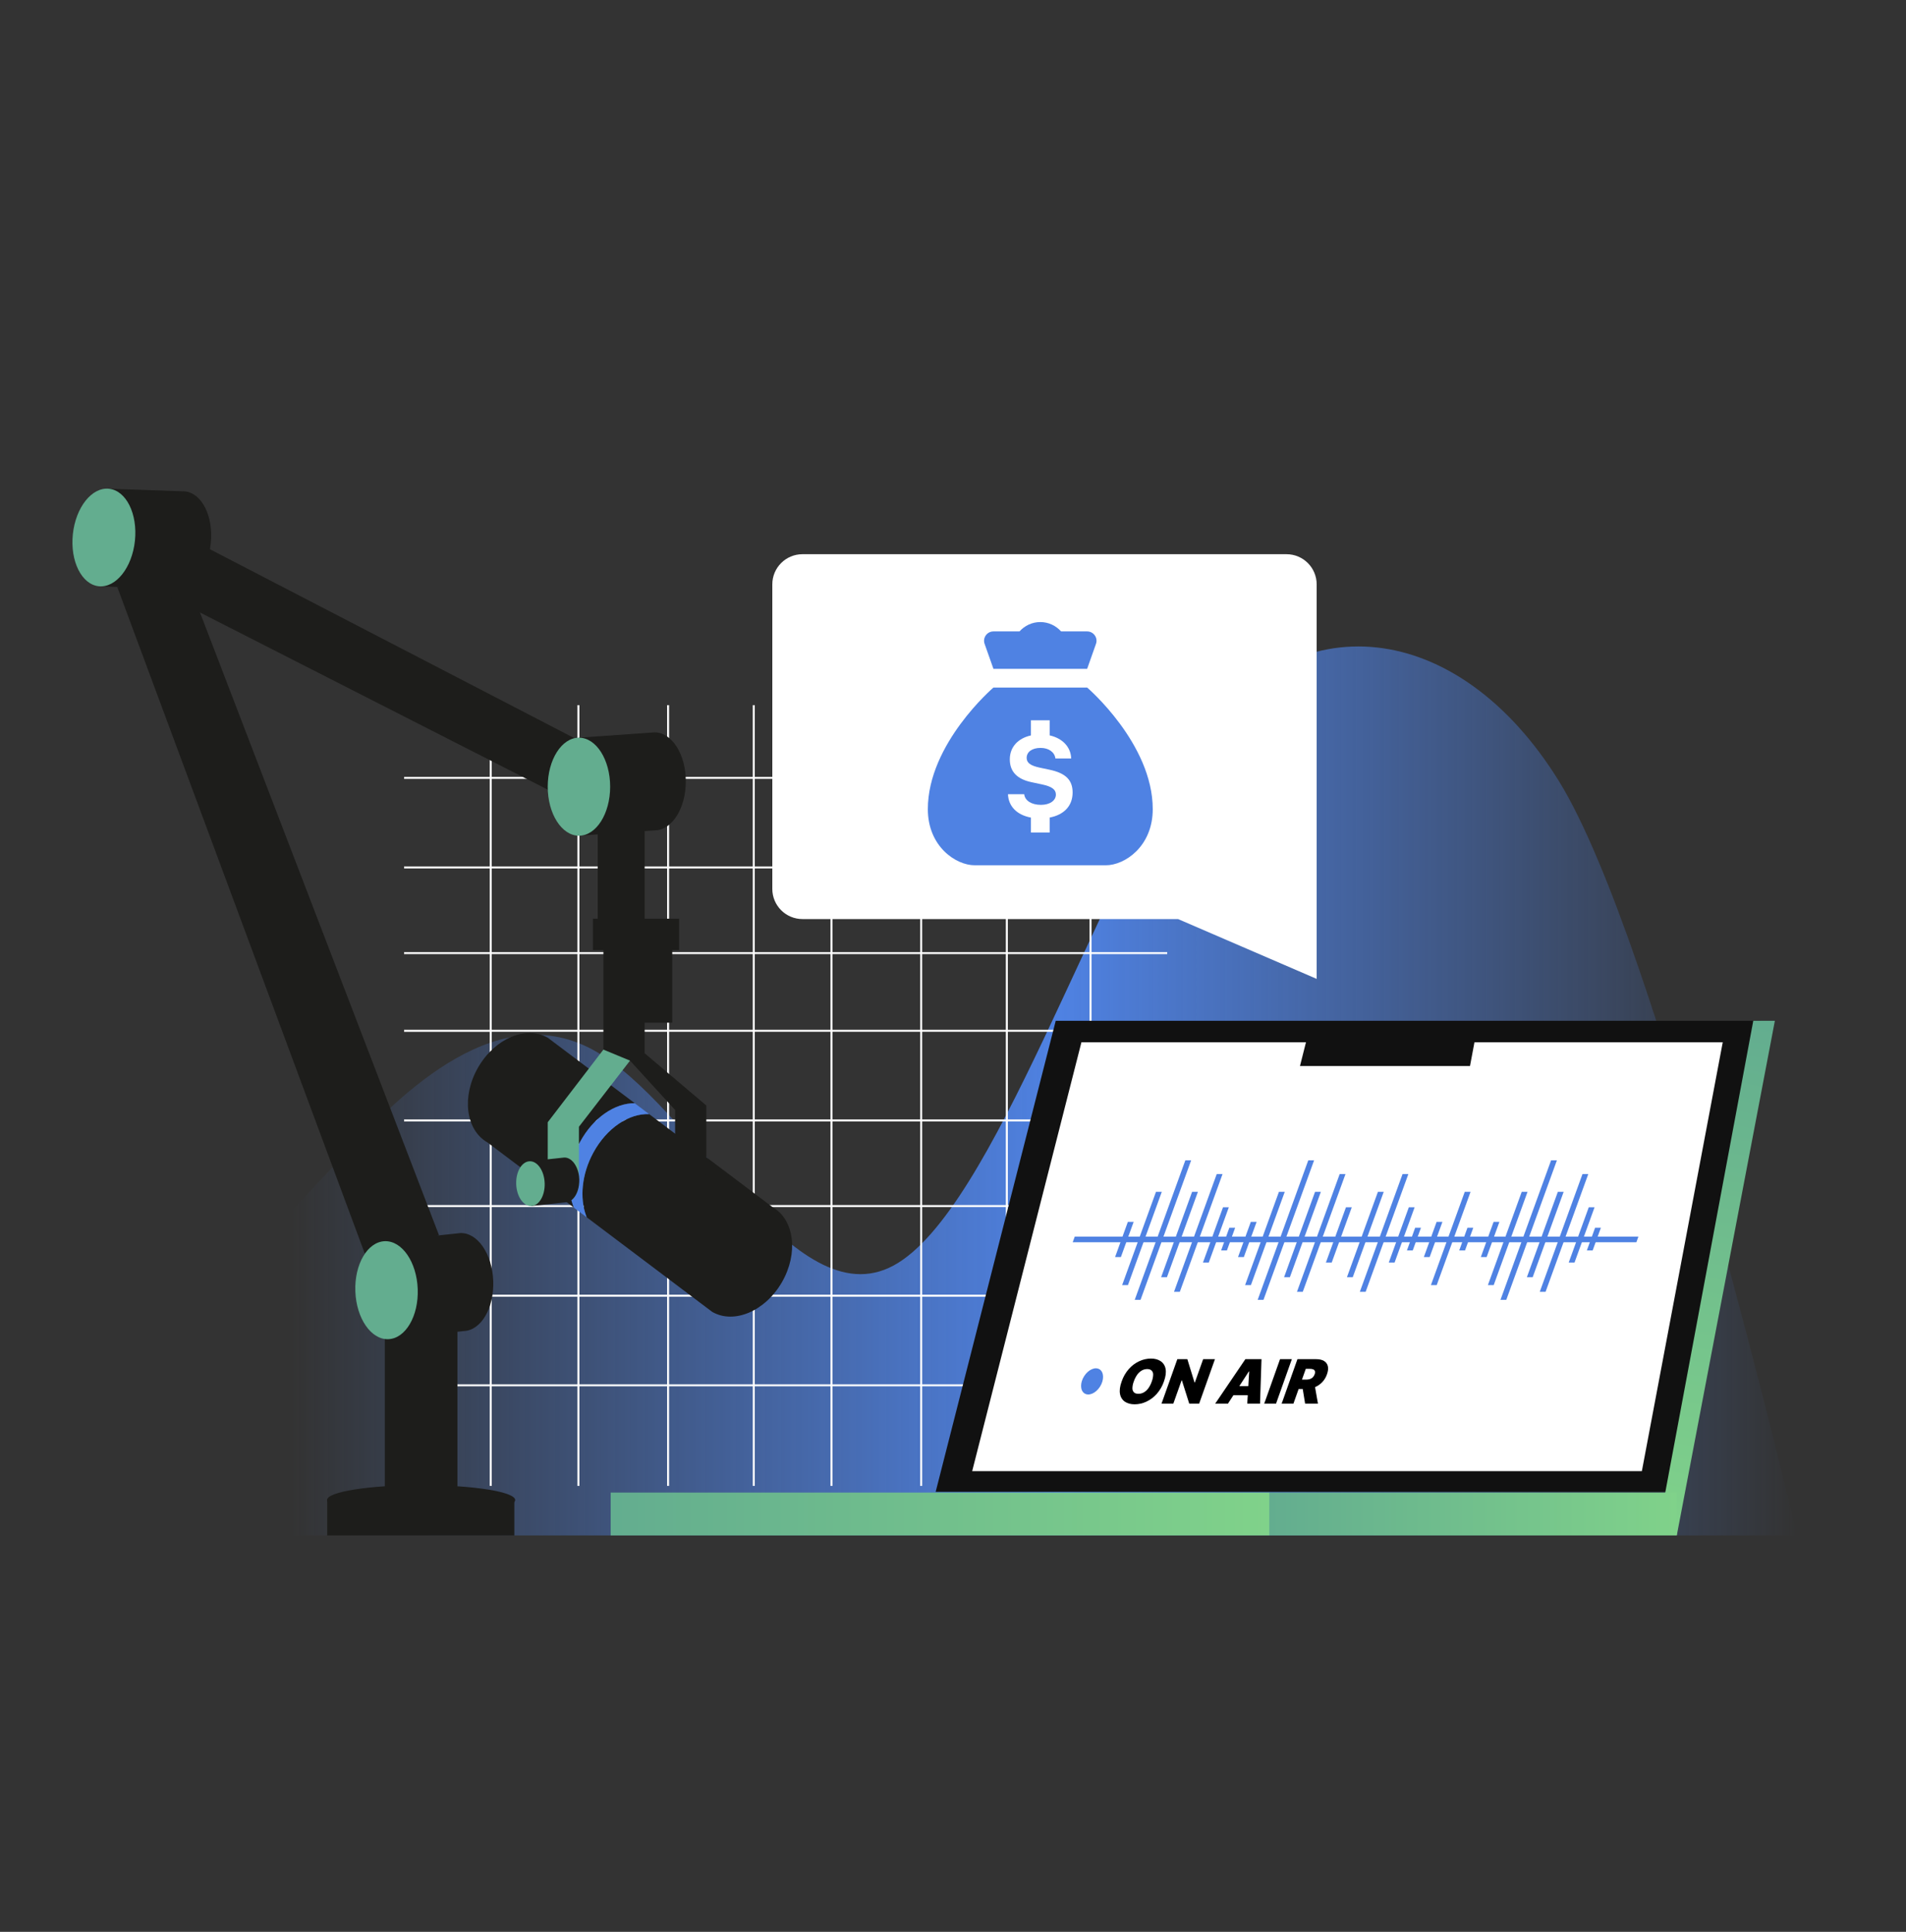 <svg width="592" height="600" viewBox="0 0 592 600" fill="none" xmlns="http://www.w3.org/2000/svg">
<rect x="0" y="0" width="592" height="600" fill="#333333" stroke="none"/>
<g clip-path="url(#clip0_41_43)">
<path fill-rule="evenodd" clip-rule="evenodd" d="M558.138 476.89C558.138 476.89 515.351 293.013 484.227 242.65C453.104 192.287 402.249 186.132 371.066 230.869C339.882 275.606 308.713 376.24 277.53 393.058C246.346 409.876 215.177 342.74 183.994 325.968C152.81 309.196 121.641 342.74 106.049 359.513L90.457 376.24V476.89H558.138Z" fill="url(#paint0_linear_41_43)"/>
</g>
<g clip-path="url(#clip1_41_43)">
<path fill-rule="evenodd" clip-rule="evenodd" d="M152.117 219.014V241.283H125.504V241.902H152.117V269.119H125.504V269.738H152.117V295.718H125.504V296.337H152.117V319.843H125.504V320.462H152.117V347.679H125.504V348.298H152.117V374.278H125.504V374.897H152.117V402.114H125.504V402.733H152.117V429.951H125.504V430.569H152.117V461.498H152.735V430.569H179.348V461.498H179.967V430.569H207.198V461.498H207.817V430.569H233.811V461.498H234.43V430.569H257.948V461.498H258.567V430.569H285.798V461.498H286.417V430.569H312.411V461.498H313.03V430.569H338.405V461.498H339.024V430.569H362.541V429.951H339.024V402.733H362.541V402.114H339.024V374.897H362.541V374.278H339.024V348.298H362.541V347.679H339.024V320.462H362.541V319.843H339.024V296.337H362.541V295.718H339.024V269.738H362.541V269.119H339.024V241.902H362.541V241.283H339.024V219.014H338.405V241.283H313.03V219.014H312.411V241.283H286.417V219.014H285.798V241.283H258.567V219.014H257.948V241.283H234.43V219.014H233.811V241.283H207.817V219.014H207.198V241.283H179.967V219.014H179.348V241.283H152.735V219.014H152.117ZM338.405 429.95V402.732H313.03V429.95H338.405ZM312.411 429.95V402.732H286.417V429.95H312.411ZM285.798 429.95V402.732H258.566V429.95H285.798ZM257.948 429.95V402.732H234.43V429.95H257.948ZM233.811 429.95V402.732H207.817V429.95H233.811ZM207.198 429.95V402.732H179.967V429.95H207.198ZM179.348 429.95V402.732H152.736V429.95H179.348ZM179.348 402.114H152.736V374.896H179.348V402.114ZM207.198 402.114H179.967V374.896H207.198V402.114ZM233.811 402.114H207.817V374.896H233.811V402.114ZM257.948 402.114H234.43V374.896H257.948V402.114ZM285.798 402.114H258.566V374.896H285.798V402.114ZM312.411 402.114H286.417V374.896H312.411V402.114ZM338.405 402.114H313.03V374.896H338.405V402.114ZM338.405 374.278V348.298H313.03V374.278H338.405ZM312.411 374.278V348.298H286.417V374.278H312.411ZM285.798 374.278V348.298H258.566V374.278H285.798ZM257.948 374.278V348.298H234.43V374.278H257.948ZM233.811 374.278V348.298H207.817V374.278H233.811ZM207.198 374.278V348.298H179.967V374.278H207.198ZM179.348 374.278V348.298H152.736V374.278H179.348ZM152.736 319.843V296.337H179.348V319.843H152.736ZM152.736 295.718H179.348V269.738H152.736V295.718ZM179.967 319.843V296.337H207.199V319.843H179.967ZM179.967 295.718H207.199V269.738H179.967V295.718ZM207.817 319.843V296.337H233.811V319.843H207.817ZM207.817 295.718H233.811V269.738H207.817V295.718ZM234.43 319.843V296.337H257.948V319.843H234.43ZM234.43 295.718H257.948V269.738H234.43V295.718ZM258.567 319.843V296.337H285.798V319.843H258.567ZM258.567 295.718H285.798V269.738H258.567V295.718ZM286.417 319.843V296.337H312.411V319.843H286.417ZM286.417 295.718H312.411V269.738H286.417V295.718ZM313.03 319.843V296.337H338.405V319.843H313.03ZM313.03 295.718H338.405V269.738H313.03V295.718ZM338.405 347.679V320.461H313.03V347.679H338.405ZM312.411 347.679V320.461H286.417V347.679H312.411ZM285.798 347.679V320.461H258.567V347.679H285.798ZM257.948 347.679V320.461H234.43V347.679H257.948ZM233.811 347.679V320.461H207.818V347.679H233.811ZM207.199 347.679V320.461H179.967V347.679H207.199ZM179.348 347.679V320.461H152.736V347.679H179.348ZM152.736 269.119H179.348V241.902H152.736V269.119ZM179.967 269.119H207.199V241.902H179.967V269.119ZM207.818 269.119H233.811V241.902H207.818V269.119ZM234.43 269.119H257.948V241.902H234.43V269.119ZM258.567 269.119H285.798V241.902H258.567V269.119ZM286.417 269.119H312.411V241.902H286.417V269.119ZM313.03 269.119H338.405V241.902H313.03V269.119Z" fill="white"/>
</g>
<g clip-path="url(#clip2_41_43)">
<path d="M546.798 317.05L519.194 463.334H290.616L327.905 317.05H546.798Z" fill="#111111"/>
<path d="M535.081 323.71H335.89L301.957 456.91H509.961L535.081 323.71Z" fill="white"/>
<path d="M544.562 317.05H551.27L520.833 476.748L514.872 476.166L544.562 317.05Z" fill="url(#paint1_linear_41_43)"/>
<path d="M394.255 463.57H520.807V476.89H394.255V463.57Z" fill="url(#paint2_linear_41_43)"/>
<path d="M189.677 463.57H394.255V476.89H189.677V463.57Z" fill="url(#paint3_linear_41_43)"/>
<path d="M403.77 331.1L405.689 323.489H458.007L456.579 331.1H403.77Z" fill="#111111"/>
</g>
<g clip-path="url(#clip3_41_43)">
<path fill-rule="evenodd" clip-rule="evenodd" d="M399.586 172.128C404.76 172.128 408.954 176.321 408.954 181.494V304.026L365.903 285.448H249.246C244.073 285.448 239.879 281.255 239.879 276.082V181.494C239.879 176.321 244.073 172.128 249.246 172.128H399.586Z" fill="url(#paint4_linear_41_43)"/>
<path d="M325.105 248.187H267.016C265.123 248.187 263.589 249.721 263.589 251.613C263.589 253.505 265.124 255.039 267.016 255.039H325.105C326.998 255.039 328.532 253.505 328.532 251.613C328.532 249.721 326.997 248.187 325.105 248.187ZM383.422 246.949C384.183 244.493 382.813 241.873 380.36 241.098L310.283 218.944L307.526 227.838L377.604 249.993C380.056 250.767 382.661 249.405 383.422 246.949Z" fill="white"/>
<path d="M322.921 210.168L289.951 199.745L279.418 233.727L312.388 244.15L322.921 210.168Z" fill="white"/>
<path d="M324.701 204.72L291.792 194.316C291.3 194.16 290.782 194.103 290.267 194.148C289.752 194.193 289.252 194.339 288.794 194.578C288.336 194.818 287.931 195.146 287.6 195.543C287.27 195.939 287.021 196.398 286.869 196.891C286.225 198.97 287.384 201.186 289.459 201.842L322.368 212.246C322.86 212.402 323.379 212.46 323.893 212.415C324.408 212.37 324.909 212.223 325.366 211.984C325.824 211.744 326.23 211.417 326.56 211.02C326.891 210.623 327.139 210.164 327.292 209.671C327.936 207.592 326.776 205.376 324.701 204.72ZM313.672 240.299L280.764 229.895C280.271 229.739 279.753 229.681 279.238 229.726C278.724 229.771 278.223 229.918 277.766 230.157C277.308 230.397 276.902 230.724 276.572 231.121C276.241 231.518 275.993 231.977 275.84 232.47C275.196 234.549 276.356 236.765 278.431 237.421L311.34 247.825C311.832 247.981 312.35 248.039 312.865 247.993C313.379 247.948 313.88 247.802 314.338 247.563C314.795 247.323 315.201 246.996 315.532 246.599C315.862 246.202 316.111 245.743 316.263 245.25C316.907 243.171 315.748 240.955 313.672 240.299Z" fill="white"/>
</g>
<g clip-path="url(#clip4_41_43)">
<path d="M341.652 430.686C342.964 428.634 342.928 426.234 341.572 425.326C340.217 424.418 338.055 425.346 336.743 427.399C335.432 429.451 335.468 431.851 336.823 432.759C338.179 433.667 340.341 432.74 341.652 430.686Z" fill="#4F82E3"/>
<path d="M361.519 429.055C361.029 430.497 360.26 431.822 359.258 432.953C358.352 433.965 357.257 434.78 356.037 435.35C354.903 435.879 353.672 436.155 352.426 436.16C351.196 436.16 350.181 435.888 349.38 435.343C348.984 435.067 348.646 434.711 348.387 434.298C348.129 433.885 347.954 433.423 347.874 432.939C347.669 431.876 347.838 430.585 348.383 429.067C348.869 427.625 349.635 426.298 350.635 425.167C351.537 424.153 352.631 423.338 353.85 422.77C354.988 422.236 356.225 421.957 357.476 421.952C358.699 421.952 359.709 422.225 360.509 422.77C360.91 423.041 361.251 423.394 361.512 423.806C361.774 424.219 361.95 424.682 362.029 425.166C362.236 426.213 362.067 427.509 361.519 429.055ZM357.737 429.055C358.003 428.39 358.149 427.682 358.168 426.964C358.182 426.725 358.146 426.486 358.062 426.263C357.979 426.04 357.851 425.837 357.686 425.668C357.379 425.371 356.92 425.212 356.315 425.212C355.721 425.212 355.137 425.368 354.62 425.668C354.067 425.993 353.588 426.434 353.215 426.964C352.765 427.606 352.408 428.311 352.154 429.058C351.891 429.726 351.746 430.437 351.725 431.158C351.715 431.396 351.753 431.634 351.836 431.857C351.919 432.08 352.046 432.283 352.208 432.454C352.522 432.748 352.98 432.893 353.588 432.893C354.177 432.898 354.758 432.747 355.274 432.454C355.831 432.131 356.314 431.688 356.688 431.155C357.14 430.512 357.496 429.804 357.748 429.055H357.737ZM377.361 422.141L372.446 435.971H369.384L367.088 428.704H367.008L364.425 435.971H360.758L365.676 422.141H368.79L371.015 429.381H371.12L373.694 422.141H377.361ZM381.385 435.971H377.429L386.805 422.141H391.818L391.359 435.971H387.393L388 425.948H387.895L381.385 435.971ZM382.587 430.515H390.025L389.026 433.324H381.59L382.587 430.515ZM401.243 422.141L396.328 435.971H392.661L397.576 422.141H401.243ZM398.072 435.971L402.98 422.141H408.81C409.812 422.141 410.624 422.328 411.244 422.702C411.539 422.872 411.796 423.104 411.999 423.381C412.202 423.659 412.347 423.977 412.423 424.314C412.593 425.019 412.502 425.861 412.152 426.841C411.83 427.783 411.305 428.639 410.617 429.347C409.949 430.024 409.148 430.549 408.267 430.886C407.346 431.238 406.369 431.414 405.386 431.406H401.904L402.941 428.488H405.684C406.076 428.494 406.467 428.44 406.843 428.326C407.176 428.221 407.481 428.039 407.733 427.793C408.001 427.528 408.203 427.202 408.323 426.841C408.456 426.538 408.488 426.199 408.416 425.875C408.378 425.749 408.313 425.633 408.224 425.537C408.136 425.441 408.028 425.368 407.907 425.321C407.578 425.187 407.224 425.125 406.87 425.139H405.577L401.728 435.971H398.072ZM408.242 429.622L409.355 435.971H405.372L404.331 429.622H408.242Z" fill="black"/>
</g>
<g clip-path="url(#clip5_41_43)">
<path d="M200.232 249.96H185.658V286.534H200.232V249.96ZM184.27 358.027C188.449 350.298 195.395 345.765 201.62 346.025L205.157 348.69L205.766 349.15L208.178 350.965L209.557 352.005L212.133 353.945L239.993 374.942C246.755 378.843 248.035 389.286 242.849 398.262C237.663 407.237 227.976 411.352 221.215 407.452L219.112 405.866L192.684 385.945L188.192 382.56L182.233 378.07C182.17 377.921 182.112 377.77 182.058 377.617C180.022 372.098 180.66 364.704 184.27 358.027Z" fill="#1D1D1B"/>
<path d="M148.519 331.5C153.702 322.524 163.388 318.41 170.15 322.31L172.25 323.893L197.149 342.64C191.022 342.574 184.267 347.077 180.17 354.651C176.373 361.681 175.866 369.501 178.301 375.096L151.375 354.806C144.603 350.918 143.327 340.475 148.519 331.5Z" fill="#1D1D1B"/>
<path d="M180.163 354.663C184.26 347.099 191.022 342.586 197.142 342.652L201.114 345.645L201.62 346.026C195.395 345.766 188.458 350.302 184.27 358.028C180.65 364.704 180.022 372.099 182.058 377.621C182.111 377.772 182.17 377.923 182.233 378.075L178.284 375.114C175.859 369.5 176.366 361.692 180.163 354.663Z" fill="#4F82E3"/>
<path d="M130.797 470.518C146.932 470.518 160.013 468.445 160.013 465.887C160.013 463.329 146.932 461.256 130.797 461.256C114.661 461.256 101.581 463.329 101.581 465.887C101.581 468.445 114.661 470.518 130.797 470.518ZM65.465 168.767C64.587 177.131 59.543 183.453 54.235 182.91L30.676 182.101L33.861 151.799L56.545 152.582L57.417 152.611C62.741 153.17 66.347 160.406 65.465 168.767Z" fill="#1D1D1B"/>
<path d="M36.414 182.283L113.328 389.417L136.368 383.684L58.674 181.253L36.414 182.283Z" fill="#1D1D1B"/>
<path d="M187.415 233.935L171.404 245.908L50.849 184.491L44.35 181.176V180.982C44.153 178.407 45.459 174.986 48.026 171.976C51.474 167.931 56.011 166.003 58.739 167.247L58.792 167.273L58.996 167.375H59.016L187.415 233.935ZM142.076 402.061V465.925C138.608 466.155 134.795 466.283 130.797 466.283C127.134 466.283 123.63 466.175 120.402 465.981C120.106 465.905 119.811 465.827 119.517 465.744V402.061H142.076Z" fill="#1D1D1B"/>
<path d="M41.909 167.952C42.788 159.589 39.185 152.357 33.861 151.797C28.536 151.238 23.507 157.564 22.628 165.926C21.749 174.289 25.352 181.521 30.677 182.081C36.001 182.64 41.03 176.315 41.909 167.952Z" fill="#63AD8F"/>
<path d="M153.201 397.835C153.508 406.242 149.421 413.211 144.071 413.405L120.633 415.918L119.52 385.488L142.086 383.071L142.958 382.975C148.305 382.781 152.892 389.435 153.201 397.835Z" fill="#1D1D1B"/>
<path d="M120.611 415.929C125.961 415.734 130.049 408.764 129.743 400.361C129.436 391.958 124.85 385.304 119.5 385.499C114.15 385.695 110.061 392.665 110.368 401.067C110.675 409.47 115.261 416.124 120.611 415.929Z" fill="#63AD8F"/>
<path d="M210.935 285.333H184.155V295.065H210.935V285.333Z" fill="#1D1D1B"/>
<path fill-rule="evenodd" clip-rule="evenodd" d="M194.661 291.444H208.797V317.632H200.232V329.413H187.415V292.928H194.661V291.444Z" fill="#1D1D1B"/>
<path d="M195.684 329.416L209.688 344.749V368.43L219.382 364.809V343.354L200.232 327.133L195.684 329.416Z" fill="#1D1D1B"/>
<path d="M195.684 329.417L179.818 349.951V368.09C179.548 370.159 178.676 371.876 177.488 372.76L170.124 370.011V348.556L187.415 325.991L195.684 329.417Z" fill="#63AD8F"/>
<path d="M179.818 368.089C179.548 370.158 178.676 371.875 177.489 372.76C176.985 373.156 176.371 373.386 175.731 373.417L165.027 374.565L164.518 360.666L170.111 360.067L174.843 359.558L175.238 359.515C177.462 359.433 179.4 361.946 179.845 365.291C179.887 365.619 179.913 365.948 179.926 366.301C179.94 366.899 179.904 367.497 179.818 368.089Z" fill="#1D1D1B"/>
<path d="M165.006 374.573C167.449 374.483 169.315 371.3 169.176 367.463C169.036 363.625 166.942 360.586 164.499 360.676C162.056 360.765 160.19 363.948 160.33 367.785C160.47 371.623 162.564 374.662 165.006 374.573Z" fill="#63AD8F"/>
<path d="M213.012 242.685C213.012 251.095 208.672 257.91 203.318 257.91L179.805 259.555V229.114L202.446 227.523L203.318 227.46C208.685 227.46 213.012 234.279 213.012 242.685Z" fill="#1D1D1B"/>
<path d="M179.818 259.565C185.172 259.565 189.512 252.748 189.512 244.339C189.512 235.931 185.172 229.114 179.818 229.114C174.464 229.114 170.124 235.931 170.124 244.339C170.124 252.748 174.464 259.565 179.818 259.565Z" fill="#63AD8F"/>
<path d="M101.637 465.928H159.758V476.89H101.637V465.928Z" fill="#1D1D1B"/>
</g>
<g clip-path="url(#clip6_41_43)">
<path d="M323.114 193.203C320.538 193.203 318.248 194.338 316.65 196.109H308.566C306.508 196.109 305.094 198.186 305.86 200.092L308.56 207.73H337.667L340.367 200.092C341.133 198.186 339.719 196.108 337.661 196.108H329.577C327.979 194.338 325.689 193.203 323.114 193.203ZM308.56 213.541C308.56 213.541 288.186 230.973 288.186 251.31C288.186 262.931 296.918 268.742 302.739 268.742H343.488C349.309 268.742 358.041 262.931 358.041 251.31C358.041 230.973 337.666 213.541 337.666 213.541H308.56ZM320.203 223.709H326.025V228.402C329.954 229.28 332.582 231.952 332.709 235.563H327.804C327.562 233.599 325.731 232.289 323.21 232.289C320.602 232.289 318.878 233.496 318.878 235.393C318.878 236.927 320.064 237.81 322.983 238.429L325.99 239.065C330.999 240.116 333.153 242.277 333.153 246.135C333.153 250.29 330.483 253.075 326.025 253.92V258.574H320.203V253.932C315.922 253.13 313.232 250.506 313.074 246.669H318.111C318.352 248.685 320.393 249.977 323.329 249.977C326.04 249.977 327.957 248.668 327.957 246.788C327.957 245.202 326.716 244.29 323.659 243.633L320.414 242.941C315.873 241.993 313.643 239.633 313.643 235.842C313.643 232.027 316.172 229.309 320.203 228.414V223.709Z" fill="#4F82E3"/>
</g>
<g clip-path="url(#clip7_41_43)">
<path d="M333.178 385.832L333.81 384.084H508.883L508.251 385.832H333.178Z" fill="#4F82E3"/>
<path d="M346.346 390.416L350.309 379.498H352.11L348.15 390.416H346.346ZM348.536 399.13L359.045 370.171H360.847L350.34 399.13H348.536ZM352.442 403.718L368.163 360.384H369.968L354.247 403.718H352.442ZM360.643 396.685L370.262 370.171H372.066L362.447 396.685H360.643ZM364.649 401.212L377.918 364.634H379.722L366.453 401.212H364.649ZM373.642 392.118L379.866 374.962H381.671L375.446 392.118H373.642ZM384.533 390.416L388.496 379.498H390.3L386.338 390.416H384.533ZM386.726 399.13L397.232 370.171H399.037L388.531 399.13H386.726ZM390.629 403.718L406.35 360.384H408.155L392.434 403.718H390.629ZM398.83 396.685L408.45 370.171H410.254L400.634 396.685H398.83ZM402.836 401.212L416.108 364.634H417.909L404.64 401.212H402.836ZM411.829 392.118L418.053 374.962H419.857L413.633 392.118H411.829ZM379.278 388.363L381.827 381.329H383.632L381.081 388.363H379.278ZM459.946 390.416L463.908 379.498H465.713L461.75 390.416H459.946ZM462.138 399.13L472.644 370.171H474.449L463.943 399.13H462.138ZM466.044 403.718L481.763 360.384H483.568L467.849 403.718H466.044ZM474.245 396.685L483.862 370.171H485.666L476.046 396.685H474.245ZM478.249 401.212L491.52 364.634H493.321L480.053 401.212H478.249ZM487.242 392.118L493.466 374.962H495.27L489.046 392.118H487.242ZM492.877 388.363L495.43 381.329H497.231L494.681 388.363H492.877ZM453.233 388.363L455.786 381.329H457.591L455.037 388.363H453.233ZM418.357 396.685L427.976 370.171H429.781L420.161 396.685H418.357ZM422.363 401.212L435.632 364.634H437.437L424.168 401.212H422.363ZM431.357 392.118L437.58 374.962H439.381L433.16 392.118H431.357ZM442.248 390.416L446.21 379.498H448.014L444.052 390.416H442.248ZM444.441 399.13L454.947 370.171H456.751L446.242 399.13H444.441ZM436.992 388.363L439.542 381.329H441.346L438.796 388.363H436.992Z" fill="#4F82E3"/>
</g>
<defs>
<linearGradient id="paint0_linear_41_43" x1="558.138" y1="338.835" x2="90.458" y2="338.835" gradientUnits="userSpaceOnUse">
<stop stop-color="#4F82E3" stop-opacity="0"/>
<stop offset="0.49" stop-color="#4F82E3"/>
<stop offset="1" stop-color="#4F82E3" stop-opacity="0"/>
</linearGradient>
<linearGradient id="paint1_linear_41_43" x1="547.807" y1="317.638" x2="518.122" y2="476.755" gradientUnits="userSpaceOnUse">
<stop stop-color="#63AD8F"/>
<stop offset="1" stop-color="#80D28A"/>
</linearGradient>
<linearGradient id="paint2_linear_41_43" x1="520.807" y1="470.23" x2="394.255" y2="470.23" gradientUnits="userSpaceOnUse">
<stop stop-color="#80D28A"/>
<stop offset="1" stop-color="#63AD8F"/>
</linearGradient>
<linearGradient id="paint3_linear_41_43" x1="394.254" y1="470.23" x2="189.677" y2="470.23" gradientUnits="userSpaceOnUse">
<stop stop-color="#80D28A"/>
<stop offset="1" stop-color="#63AD8F"/>
</linearGradient>
<linearGradient id="paint4_linear_41_43" x1="191.444" y1="125.282" x2="426.13" y2="308.014" gradientUnits="userSpaceOnUse">
<stop stop-color="white"/>
<stop offset="1" stop-color="white"/>
</linearGradient>
<clipPath id="clip0_41_43">
<rect width="467.68" height="276.109" fill="white" transform="matrix(-1 0 0 1 558.138 200.781)"/>
</clipPath>
<clipPath id="clip1_41_43">
<rect width="237.037" height="242.483" fill="white" transform="translate(125.504 219.014)"/>
</clipPath>
<clipPath id="clip2_41_43">
<rect width="361.594" height="159.84" fill="white" transform="translate(189.677 317.05)"/>
</clipPath>
<clipPath id="clip3_41_43">
<rect width="169.075" height="131.898" fill="white" transform="matrix(-1 0 0 1 408.954 172.128)"/>
</clipPath>
<clipPath id="clip4_41_43">
<rect width="76.723" height="14.208" fill="white" transform="translate(335.782 421.952)"/>
</clipPath>
<clipPath id="clip5_41_43">
<rect width="223.539" height="325.126" fill="white" transform="translate(22.496 151.763)"/>
</clipPath>
<clipPath id="clip6_41_43">
<rect width="69.856" height="75.539" fill="white" transform="translate(288.186 193.203)"/>
</clipPath>
<clipPath id="clip7_41_43">
<rect width="175.706" height="43.334" fill="white" transform="translate(333.178 360.384)"/>
</clipPath>
</defs>
</svg>
